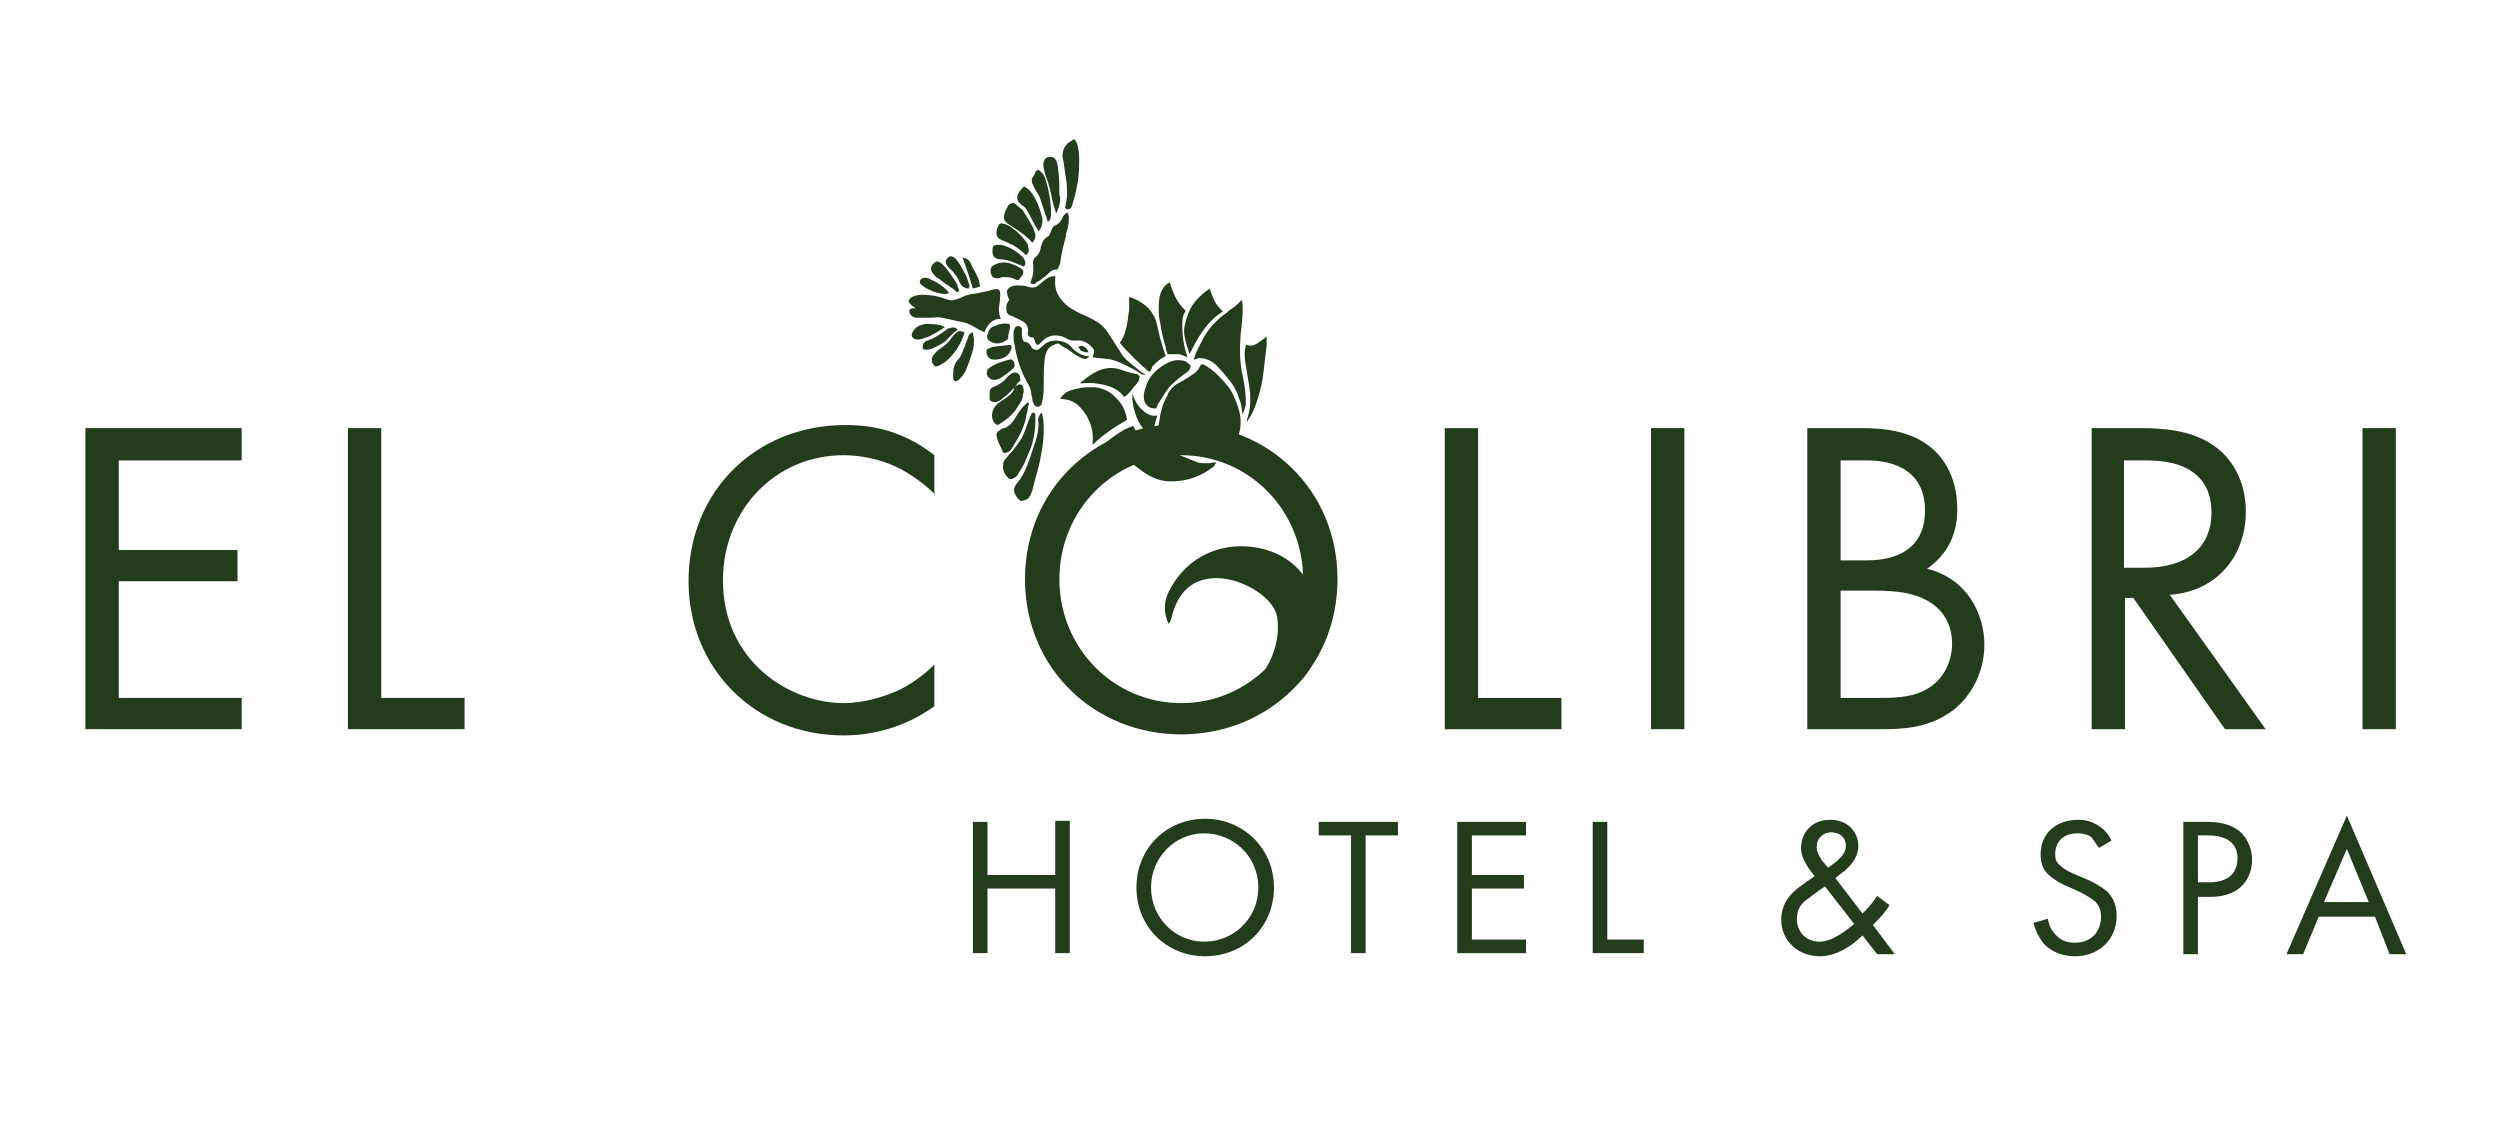 <?xml version="1.0" encoding="utf-8"?>
<!-- Generator: Adobe Illustrator 26.4.1, SVG Export Plug-In . SVG Version: 6.00 Build 0)  -->
<svg version="1.1" id="Layer_1" xmlns="http://www.w3.org/2000/svg" xmlns:xlink="http://www.w3.org/1999/xlink" x="0px" y="0px"
	 viewBox="0 0 240 110" style="enable-background:new 0 0 240 110;" xml:space="preserve">
<style type="text/css">
	.st0{fill:#223C1C;}
</style>
<g>
	<path class="st0" d="M23.2,44.2H11.4v8.6h11.4v3H11.4V67h11.8v3h-15V41.1h15V44.2z"/>
	<path class="st0" d="M36.6,41.1V67h8v3H33.4V41.1H36.6z"/>
	<path class="st0" d="M89.8,47.5c-0.9-0.9-2.3-2-3.8-2.7c-1.5-0.7-3.3-1.1-5-1.1c-6.7,0-11.6,5.4-11.6,12c0,7.8,6.4,11.8,11.6,11.8
		c1.9,0,3.9-0.6,5.4-1.3c1.6-0.8,2.8-1.9,3.3-2.4v4c-3.2,2.3-6.5,2.8-8.7,2.8c-8.6,0-14.9-6.5-14.9-14.8c0-8.6,6.4-15,15.1-15
		c1.7,0,5.1,0.2,8.5,2.9V47.5z"/>
	<path class="st0" d="M98.4,55.6c0-8.6,6.7-14.9,15-14.9s15,6.3,15,14.9c0,8.6-6.7,14.9-15,14.9C105.1,70.5,98.4,64.2,98.4,55.6z
		 M101.7,55.6c0,6.6,5.2,11.9,11.7,11.9c6.5,0,11.7-5.3,11.7-11.9c0-6.6-5.2-11.9-11.7-11.9C106.9,43.7,101.7,49,101.7,55.6z"/>
	<path class="st0" d="M141.9,41.1V67h8v3h-11.2V41.1H141.9z"/>
	<path class="st0" d="M161.7,41.1V70h-3.2V41.1H161.7z"/>
	<path class="st0" d="M178.7,41.1c1.6,0,4.5,0.1,6.6,1.8c0.9,0.7,2.6,2.5,2.6,6c0,1.4-0.3,3.9-2.9,5.7c4,1,5.5,4.5,5.5,7.3
		c0,2.8-1.4,5-2.9,6.2c-2.3,1.8-4.9,1.9-6.9,1.9h-7.2V41.1H178.7z M176.7,53.8h2.4c1.7,0,5.7-0.3,5.7-4.8c0-4.8-4.7-4.8-5.6-4.8
		h-2.5V53.8z M176.7,67h3.7c1.9,0,3.7-0.1,5.1-1.2c1.1-0.8,1.9-2.3,1.9-4c0-2.3-1.3-3.6-2.5-4.2c-1.1-0.6-2.6-0.9-4.9-0.9h-3.3V67z"
		/>
	<path class="st0" d="M205.4,41.1c1.9,0,4.8,0.1,7,1.6c1.7,1.1,3.2,3.3,3.2,6.4c0,4.4-2.9,7.7-7.3,8l9.2,12.9h-3.9l-8.8-12.6h-0.8
		V70h-3.2V41.1H205.4z M203.9,54.5h2c4,0,6.4-1.9,6.4-5.3c0-1.6-0.5-3.2-2.3-4.2c-1.3-0.7-2.8-0.8-4.2-0.8h-1.9V54.5z"/>
	<path class="st0" d="M230,41.1V70h-3.2V41.1H230z"/>
</g>
<g>
	<path class="st0" d="M94.8,84h6.5v-5.2h1.4v12.7h-1.4v-6.2h-6.5v6.2h-1.4V78.9h1.4V84z"/>
	<path class="st0" d="M109.1,85.2c0-3.8,2.9-6.6,6.6-6.6c3.6,0,6.6,2.8,6.6,6.6c0,3.8-2.9,6.6-6.6,6.6C112,91.8,109.1,89,109.1,85.2
		z M110.5,85.2c0,2.9,2.3,5.2,5.1,5.2c2.9,0,5.2-2.3,5.2-5.2s-2.3-5.2-5.2-5.2C112.8,80,110.5,82.3,110.5,85.2z"/>
	<path class="st0" d="M131.1,80.2v11.3h-1.4V80.2h-3.1v-1.3h7.6v1.3H131.1z"/>
	<path class="st0" d="M146.5,80.2h-5.2V84h5v1.3h-5v4.9h5.2v1.3h-6.6V78.9h6.6V80.2z"/>
	<path class="st0" d="M154.3,78.9v11.3h3.5v1.3h-4.9V78.9H154.3z"/>
	<path class="st0" d="M181.4,86.9c-0.3,0.5-0.8,1.1-1.6,1.9l2.1,2.8h-1.7l-1.4-1.8c-1.1,1.1-2.6,2-4.1,2c-2.1,0-3.7-1.5-3.7-3.5
		c0-1.4,0.7-2.2,1.1-2.6c0.7-0.7,1.9-1.4,2.1-1.6c-0.9-1.1-1.3-1.9-1.3-2.7c0-1.3,0.9-2.7,2.8-2.7c1.8,0,2.7,1.3,2.7,2.5
		c0,0.6-0.2,1.4-1.2,2.3c-0.3,0.3-0.2,0.1-1,0.8l2.6,3.4c0.7-0.7,1.1-1.2,1.4-1.7L181.4,86.9z M175.2,85.1c-0.9,0.6-1.4,1-1.8,1.3
		c-0.4,0.3-0.9,0.8-0.9,1.8c0,1.3,0.9,2.2,2.2,2.2c1.3,0,2.8-1.3,3.3-1.7L175.2,85.1z M175.5,83.3l0.8-0.6c0.7-0.6,0.9-1,0.9-1.5
		c0-0.9-0.7-1.3-1.4-1.3c-0.8,0-1.4,0.6-1.4,1.4c0,0.6,0.3,0.9,0.5,1.3L175.5,83.3z"/>
	<path class="st0" d="M201.5,81.4c-0.2-0.3-0.5-0.7-0.7-1c-0.2-0.2-0.7-0.4-1.4-0.4c-1.3,0-2.1,0.8-2.1,2c0,0.5,0.1,0.8,0.5,1.1
		c0.4,0.4,0.9,0.6,1.3,0.8l1.2,0.5c0.7,0.3,1.4,0.7,2,1.2c0.6,0.6,0.9,1.4,0.9,2.3c0,2.3-1.7,3.9-4,3.9c-0.8,0-1.9-0.2-2.8-1
		c-0.6-0.6-1-1.5-1.2-2.2l1.4-0.4c0.1,0.7,0.4,1.2,0.8,1.6c0.6,0.6,1.2,0.7,1.8,0.7c1.7,0,2.5-1.2,2.5-2.5c0-0.6-0.2-1.1-0.6-1.5
		c-0.4-0.3-0.9-0.6-1.5-0.9l-1.1-0.5c-0.5-0.2-1.1-0.5-1.7-1c-0.6-0.5-0.9-1.1-0.9-2.1c0-2,1.5-3.3,3.6-3.3c0.8,0,1.4,0.2,2,0.6
		c0.5,0.3,1,0.9,1.2,1.4L201.5,81.4z"/>
	<path class="st0" d="M211.8,78.9c1.3,0,2.3,0.2,3.2,0.9c0.9,0.8,1.2,1.9,1.2,2.7c0,1.8-1.1,3.6-4,3.6h-1.2v5.5h-1.4V78.9H211.8z
		 M210.9,84.7h1.2c1.7,0,2.7-0.8,2.7-2.3c0-2-1.9-2.2-2.8-2.2h-1V84.7z"/>
	<path class="st0" d="M228,88h-5.4l-1.5,3.6h-1.6l5.8-13.3l5.7,13.3h-1.6L228,88z M227.4,86.6l-2.1-5.1l-2.2,5.1H227.4z"/>
</g>
<path class="st0" d="M116.5,67.3c3.9,0,6.7-4.5,6.1-8.1c-0.3-1.8-3.3-3.7-5.8-3.7c-2,0-3.4,1-4.1,3c-0.2,0.5-0.2,1-0.5,1.4
	c-0.5-1-0.5-2.1,0-3.1c2.8-5.6,9.6-5.2,12.4-2.2c2.5,2.7,3,5.8,1.3,9.3c-1.2,2.4-4.1,3.8-6.5,4.8"/>
<g>
	<path class="st0" d="M87.4,28.6c0.3-0.2,0.7-0.3,1.1-0.3c0.7,0,1.4,0.1,2,0.3c0.2,0.1,0.4,0.1,0.6,0.2c0.4,0.1,0.8-0.1,1.1-0.2
		c0.4-0.2,0.9-0.4,1.4-0.4c0.5-0.1,0.9-0.2,1.4-0.3c0.3-0.1,0.6-0.2,0.9-0.1c0.2,0.3,0.1,0.6,0.1,0.9c0,0.3-0.1,0.6-0.1,0.9
		c0,0.3,0,0.7,0.2,1c-0.9,0-1.3,0.6-1.6,1.3c-0.2-0.1-0.4-0.2-0.6-0.3c-0.5-0.3-1-0.6-1.6-0.7c-0.6-0.1-1.3-0.3-1.9-0.4
		c-0.3-0.1-0.7,0-1,0c-0.5,0-1,0-1.4,0c-0.2,0-0.4-0.1-0.5-0.2c-0.1-0.1-0.2-0.2-0.2-0.4c0-0.2,0.1-0.3,0.3-0.3c0.1,0,0.2,0,0.3,0
		c-0.1-0.1-0.3-0.2-0.4-0.3c-0.1-0.1-0.2-0.2-0.3-0.4C87.3,28.8,87.3,28.7,87.4,28.6z"/>
	<path class="st0" d="M103.2,13.4c0.3,0.5,0.4,1.1,0.4,1.7c0,0.9,0,1.8-0.2,2.7c-0.1,0.7-0.3,1.3-0.5,2c-0.1,0.2-0.2,0.3-0.4,0.3
		c-0.2,0-0.3-0.2-0.2-0.4c0-0.2,0.1-0.4,0.1-0.6c0.1-0.5,0-1,0-1.5c-0.1-0.7-0.2-1.4-0.3-2c0-0.2-0.1-0.4-0.1-0.6
		c0-0.7,0.3-1.2,0.9-1.5c0,0,0.1-0.1,0.1-0.1C102.9,13.4,103,13.4,103.2,13.4z"/>
	<path class="st0" d="M110.7,42.5c0-0.1,0-0.2,0.1-0.2c0.2-0.2,0.2-0.5,0.3-0.7c0.1-0.4,0.1-0.8,0.2-1.2c0.1-0.8,0.3-1.6,0.7-2.3
		c0.1-0.1,0.1-0.2,0.1-0.3c0.3-0.5,0.7-0.9,1.2-1.1c0.5-0.3,1-0.6,1.4-0.9c0.3-0.2,0.4-0.5,0.6-0.8c0.2-0.1,0.4,0.1,0.6,0.2
		c0.8,0.5,1.4,1.2,2,1.9c0.3,0.4,0.5,0.8,0.7,1.3c0.3,0.7,0.5,1.4,0.5,2.1c0,1.4-0.6,2.5-1.9,3.1c-0.6,0.3-1.2,0.3-1.9,0.2
		c-0.6-0.1-1.2-0.4-1.8-0.7c-0.5-0.3-1.1-0.5-1.7-0.6C111.5,42.5,111.1,42.4,110.7,42.5C110.8,42.6,110.8,42.5,110.7,42.5z"/>
	<path class="st0" d="M110,36c-0.4,0-0.6-0.2-0.9-0.4c-0.8-0.4-1.6-0.9-2.5-1.1c-0.6-0.1-1.1-0.1-1.7-0.2c0,0,0-0.1,0-0.1
		c0.2-0.4,0.2-0.6-0.1-0.9c-0.4-0.4-0.9-0.7-1.5-0.6c-0.3,0-0.6,0-0.9-0.2c-0.3-0.2-0.7-0.3-1.1-0.3c-0.5,0-0.9,0.2-1.3,0.6
		c-0.1,0.1-0.2,0.3-0.4,0.3c-0.3-0.1-0.2-0.5-0.4-0.7c-0.1,0-0.3,0-0.4-0.1c-0.1-0.1-0.2-0.3-0.1-0.5c0-0.5-0.2-0.8-0.6-1
		c-0.2-0.1-0.4-0.2-0.6-0.3c-0.2-0.1-0.4-0.2-0.5-0.2c-0.3-0.1-0.4-0.4-0.4-0.7c0-0.3,0.1-0.6,0.3-0.8c-0.1-0.2-0.2-0.4-0.2-0.6
		c-0.1-0.2,0-0.4,0.1-0.5c0.2-0.2,0.5-0.3,0.8-0.3c0.3,0,0.7,0,1,0.1c0.5,0.2,0.9,0.1,1.2-0.2c0.2-0.2,0.4-0.3,0.6-0.5
		c0.3-0.2,0.6-0.3,0.9-0.3c0,0.1,0,0.3,0,0.4c-0.1,1,0.4,1.8,1.1,2.4c0.6,0.5,1.3,0.8,2,1.1c0.4,0.2,0.8,0.4,1.2,0.7
		c0.4,0.3,0.7,0.7,1,1.2c0.3,0.5,0.6,0.9,0.9,1.4c0.3,0.6,0.8,1,1.3,1.4C109.2,35.4,109.5,35.7,110,36C109.9,36,109.9,36,110,36z"/>
	<path class="st0" d="M105,43.7c0.6-0.9,2.6-2.5,3.8-2.8c0.2,0.4,0.4,0.9,0.7,1.3c0.1,0.3,0.3,0.5,0.6,0.7c0.4,0.3,0.9,0.4,1.3,0.4
		c0.8,0,1.5,0.2,2.1,0.5c0.5,0.2,1,0.4,1.5,0.6c0.5,0.1,1,0.1,1.5,0c0.1,0,0.2,0,0.3,0c-0.1,0.1-0.2,0.2-0.2,0.3
		c-1.3,1.1-2.9,1.6-4.6,1.5c-0.9-0.1-1.7-0.5-2.4-1c-0.5-0.4-0.9-0.7-1.4-1c-0.6-0.3-1.3-0.5-2.1-0.4
		C105.7,43.6,105.4,43.6,105,43.7z"/>
	<path class="st0" d="M114.6,34.5c0.2-0.7,0.5-1.2,0.8-1.8c0.5-1,1.2-1.8,2.1-2.5c0.2-0.1,0.3-0.2,0.5-0.4c0.2-0.1,0.4-0.3,0.6-0.4
		c0.2-0.2,0.4-0.4,0.6-0.6c0.1,0.3,0.1,0.6,0.1,0.9c0,0.8-0.1,1.6-0.2,2.4c-0.1,1.3-0.1,2.7,0.2,4c0.2,0.9,0.3,1.7,0.3,2.6
		c0,0.4-0.2,0.7-0.3,1.1c-0.1-0.5-0.1-1-0.3-1.4c-0.2-0.7-0.5-1.3-0.9-1.8c-0.4-0.5-0.8-1-1.3-1.5c-0.5-0.5-1.2-0.8-1.9-0.7
		C114.9,34.5,114.8,34.5,114.6,34.5z"/>
	<path class="st0" d="M110.3,35.7c-1-0.9-2-1.8-2.8-2.8c0.4-0.5,0.6-1.2,0.7-1.8c0.1-0.4,0.1-0.9,0.2-1.3c0-0.4,0-0.9,0-1.3
		c1.2,0.4,2.2,1.1,2.6,2.4c0.2,0.7,0.3,1.4,0.5,2c0.1,0.4,0.3,0.9,0.4,1.3c-0.5,0.2-0.9,0.6-1.3,1C110.6,35.4,110.5,35.6,110.3,35.7
		z"/>
	<path class="st0" d="M101.8,38.3c0.1-0.3,0.3-0.4,0.5-0.6c0.5-0.3,1.1-0.4,1.7-0.5c0.6,0,1.2-0.1,1.7,0.1c0.8,0.2,1.3,0.7,1.8,1.3
		c0.4,0.5,0.6,1.1,0.7,1.7c-1.2,0.7-2.3,1.4-3.3,2.4c0-0.1,0-0.2,0-0.3c0.1-1.3-0.4-2.5-1.3-3.4C103.2,38.6,102.6,38.3,101.8,38.3z"
		/>
	<path class="st0" d="M104.6,34.2c-0.3,0.3-0.4,0.3-0.7,0.2c-0.5-0.2-0.9-0.5-1.3-0.8c-0.3-0.2-0.6-0.3-0.8-0.5
		c-0.2-0.2-0.4-0.1-0.6,0c-0.6,0.2-0.8,0.7-0.9,1.3c-0.1,0.8-0.1,1.6-0.1,2.4c0,0.6,0,1.3-0.2,1.9c0,0.1,0,0.2-0.1,0.2
		c-0.1,0.2-0.4,0.2-0.6,0c-0.1-0.2-0.2-0.4-0.2-0.6c0-0.2-0.1-0.3-0.1-0.5c0-0.4-0.2-0.8-0.4-1.1c-0.6-1.1-1-2.3-1.2-3.6
		c-0.1-0.3-0.1-0.7-0.1-1c0-0.2,0-0.4,0.1-0.5c0-0.2,0.2-0.3,0.3-0.3c0.2,0,0.4,0.1,0.4,0.3c0,0.2,0,0.3,0,0.5c0,0.2,0,0.4,0.2,0.7
		c0.3,0,0.6,0.2,0.7,0.5c0.1,0.2,0.3,0.3,0.6,0.3c0.2-0.1,0.4-0.3,0.5-0.4c0.3-0.3,0.7-0.5,1.2-0.5c0.7,0,1.3,0.2,1.7,0.8
		C103.5,33.9,103.9,34.2,104.6,34.2z"/>
	<path class="st0" d="M112.3,27.1c0.3,1,0.7,2,1.5,2.7c0,0,0,0.1,0,0.1c-0.3,0.4-0.3,0.9-0.3,1.4c0,0.9,0.1,1.8,0.5,3
		c-0.3-0.1-0.6-0.3-0.9-0.3c-0.3,0-0.6,0-1,0c-0.1-0.2-0.2-0.5-0.2-0.7c-0.2-0.7-0.4-1.4-0.5-2.2c-0.2-0.8-0.2-1.7-0.1-2.5
		c0.1-0.5,0.3-1,0.7-1.3C112.1,27.2,112.2,27.2,112.3,27.1z"/>
	<path class="st0" d="M98.9,27.2c0.1-0.2,0.1-0.4,0.2-0.6c0.1-0.3,0.1-0.6,0.1-1c-0.1-0.4,0-0.8,0.3-1c0.2-0.2,0.4-0.5,0.4-0.8
		c0.1-0.4,0.2-0.8,0.7-1.1c0.2-0.1,0.2-0.3,0.3-0.5c0.1-0.3,0.2-0.5,0.5-0.6c0.3-0.2,0.5-0.4,0.6-0.7c0.1-0.2,0.2-0.4,0.5-0.5
		c0.2,0.5,0.1,1,0,1.5c-0.1,0.3-0.2,0.6-0.2,0.9c-0.2,0.7-0.4,1.5-0.5,2.3c0,0.2-0.1,0.4-0.2,0.6c-0.1,0.1-0.1,0.1-0.1,0.2
		c-0.3-0.1-0.6,0.1-0.8,0.3c-0.2,0.2-0.4,0.4-0.6,0.5c-0.2,0.2-0.4,0.3-0.6,0.4C99.4,27.3,99.2,27.3,98.9,27.2z"/>
	<path class="st0" d="M116.1,27.7c0.2,0.4,0.3,0.8,0.5,1.2c0.2,0.4,0.5,0.7,0.8,1c-1.6,1-2.4,2.5-3.2,4.1c-0.2-0.6-0.4-1.2-0.5-1.8
		c-0.1-0.7,0.1-1.3,0.3-1.9c0.3-1,1-1.7,1.7-2.3C115.9,27.9,116,27.8,116.1,27.7z"/>
	<path class="st0" d="M111,39.2c-0.7,0.1-1.2-0.4-1.2-1.1c0-0.5,0.2-1,0.4-1.5c0.4-0.7,0.9-1.2,1.6-1.6c0.5-0.3,1-0.5,1.6-0.4
		c0.4,0,0.6,0.2,0.9,0.5c0,0.3-0.1,0.4-0.3,0.6c-0.6,0.4-1.2,0.9-1.7,1.4c-0.4,0.5-0.7,1-1,1.5C111.1,38.8,111.1,39,111,39.2z"/>
	<path class="st0" d="M100,39.6c0.2,0.6,0.2,1.2,0.2,1.7c0,1.1-0.2,2.1-0.4,3.1c-0.2,0.9-0.5,1.8-0.7,2.7c-0.1,0.2-0.1,0.3-0.2,0.5
		C98.6,48,98.5,48,98,48.1c-0.1-0.1-0.3-0.2-0.4-0.4c-0.4-0.6-0.3-0.9,0.1-1.4c0.5-0.6,0.8-1.3,1.1-2.1c0.2-0.6,0.4-1.2,0.6-1.8
		c0.2-0.6,0.3-1.2,0.3-1.8C99.6,40.2,99.7,39.9,100,39.6z"/>
	<path class="st0" d="M119.7,40.5c0-0.1,0-0.2,0-0.2c0.4-1.1,0.4-2.2,0.2-3.4c-0.1-0.6-0.2-1.2-0.3-1.8c-0.1-0.6-0.2-1.3,0-1.9
		c0,0,0-0.1,0-0.1c0.1,0,0.1,0,0.1,0c0.4,0.2,0.8,0,1.1-0.2c0.2-0.2,0.5-0.3,0.8-0.6c0,0.3,0,0.6,0,0.8c-0.1,0.9-0.2,1.7-0.3,2.6
		c-0.1,0.9-0.3,1.8-0.6,2.7c-0.2,0.6-0.4,1.2-0.8,1.8C119.8,40.3,119.8,40.4,119.7,40.5z"/>
	<path class="st0" d="M107.9,38.1c-0.4-0.6-1-0.9-1.7-1.1c-0.8-0.2-1.5-0.3-2.3-0.2c-0.1,0-0.1,0-0.2,0c0.1-0.1,0.1-0.2,0.2-0.2
		c0.6-0.5,1.3-1,2.1-1.2c0.5-0.1,0.9-0.1,1.3,0c0.6,0.2,1.2,0.4,1.8,0.5c0.1,0,0.2,0.1,0.3,0.2c0,0.5-0.3,0.8-0.6,1.1
		C108.5,37.6,108.3,37.9,107.9,38.1z"/>
	<path class="st0" d="M96.9,46c-0.4-0.4-0.7-0.8-0.6-1.4c0-0.2,0.1-0.4,0.2-0.5c0.2-0.2,0.3-0.4,0.5-0.6c0.4-0.4,0.7-0.9,1-1.3
		c0.4-0.7,0.6-1.5,0.9-2.2c0.1-0.2,0.1-0.4,0.4-0.4c0,0.1,0.1,0.2,0.1,0.2c0,0.6,0,1.2-0.1,1.8c-0.1,0.7-0.3,1.4-0.6,2
		c-0.2,0.6-0.5,1.2-0.9,1.8C97.6,45.8,97.3,46,96.9,46z"/>
	<path class="st0" d="M98.7,38.6c0,0.1,0.1,0.2,0.1,0.2c-0.2,0.3-0.1,0.6-0.2,0.8c-0.1,0.3-0.1,0.6-0.2,0.9
		c-0.2,0.6-0.4,1.1-0.7,1.6c-0.2,0.3-0.4,0.7-0.6,1c-0.2,0.3-0.3,0.3-0.7,0.4c-0.1-0.1-0.2-0.1-0.2-0.3c-0.2-0.4-0.4-0.8-0.5-1.2
		c-0.1-0.3,0-0.6,0.3-0.7c0.1-0.1,0.2-0.2,0.4-0.2c0.6-0.2,0.9-0.7,1.2-1.2c0.3-0.5,0.6-0.9,1-1.2C98.5,38.7,98.5,38.7,98.7,38.6z"
		/>
	<path class="st0" d="M99.1,23.3c-0.5-0.6-1.1-1-1.7-1.4c-0.2-0.1-0.4-0.3-0.6-0.4c-0.5-0.3-0.5-0.7-0.3-1.2
		c0.1-0.2,0.2-0.4,0.3-0.6c0.2-0.2,0.5-0.3,0.7-0.1c0.2,0.2,0.5,0.4,0.7,0.6c0.3,0.5,0.6,1,0.9,1.5c0.1,0.1,0.1,0.3,0.2,0.5
		C99.5,22.6,99.4,23,99.1,23.3z"/>
	<path class="st0" d="M97.5,37.1c0.1-0.1,0.3-0.2,0.4-0.2c0.2,0,0.2,0.1,0.3,0.2c0.1,0.3,0.1,0.5,0,0.8c0,0.4-0.2,0.7-0.4,1
		c-0.4,0.7-1,1.3-1.7,1.7c-0.1,0.1-0.3,0.2-0.4,0.2c-0.5-0.3-0.6-1-0.3-1.6c0.2-0.3,0.4-0.5,0.6-0.6c0.2-0.2,0.5-0.3,0.7-0.5
		c0.3-0.2,0.6-0.5,0.7-0.9C97.5,37.2,97.5,37.2,97.5,37.1z"/>
	<path class="st0" d="M101.4,20.5c-0.1-0.2-0.1-0.4-0.2-0.6c-0.2-0.7-0.3-1.4-0.5-2.1c-0.1-0.4-0.3-0.8-0.4-1.2
		c-0.1-0.4-0.2-0.7-0.1-1.1c0.1-0.2,0.2-0.4,0.4-0.4c0.4-0.1,0.6,0,0.8,0.3c0.1,0.3,0.2,0.7,0.2,1c0.1,0.8,0.1,1.5,0.1,2.3
		C101.9,19.2,101.7,19.8,101.4,20.5z"/>
	<path class="st0" d="M98.3,17.9c0.4,0.2,0.6,0.4,0.8,0.7c0.4,0.6,0.7,1.3,0.9,2.1c0.1,0.3,0.1,0.7,0,1c-0.1,0.2-0.1,0.3-0.3,0.5
		c-0.1-0.2-0.2-0.4-0.3-0.5c-0.3-0.5-0.5-1-0.8-1.5c-0.1-0.2-0.3-0.4-0.5-0.5c-0.1-0.1-0.2-0.2-0.3-0.3c-0.2-0.3-0.2-0.6,0-0.9
		C97.9,18.3,98.1,18.1,98.3,17.9z"/>
	<path class="st0" d="M99.7,16.3c0.4,0.3,0.6,0.6,0.7,1c0.3,1,0.5,2.1,0.5,3.2c0,0.3,0,0.6-0.3,0.8c-0.1-0.2-0.1-0.4-0.2-0.6
		c-0.2-0.6-0.4-1.2-0.6-1.8c-0.1-0.2-0.3-0.5-0.4-0.7c-0.1-0.1-0.1-0.2-0.2-0.4c-0.2-0.3-0.2-0.6,0-0.9c0.1-0.1,0.2-0.3,0.2-0.4
		C99.4,16.4,99.5,16.4,99.7,16.3z"/>
	<path class="st0" d="M98.5,24.5c-0.4-0.4-0.8-0.7-1.3-1c-0.3-0.1-0.6-0.3-0.9-0.4c-0.6-0.2-0.7-0.5-0.6-1.1c0-0.1,0-0.1,0.1-0.2
		c0.1-0.4,0.3-0.4,0.6-0.3c0.5,0.1,0.9,0.5,1.3,0.8c0.3,0.3,0.6,0.6,0.8,0.9c0.1,0.1,0.2,0.3,0.2,0.5C98.8,24.1,98.8,24.2,98.5,24.5
		z"/>
	<path class="st0" d="M92.6,31.9c-0.4,1.5-1.7,3.1-2.8,3.3c-0.4-0.3-0.5-0.8-0.1-1.2c0.2-0.3,0.5-0.5,0.8-0.7
		c0.3-0.2,0.6-0.5,0.8-0.8c0.2-0.3,0.4-0.5,0.7-0.7c0.1,0,0.2-0.1,0.2,0C92.4,31.8,92.5,31.9,92.6,31.9z"/>
	<path class="st0" d="M97.5,37.1c0,0.1,0,0.1-0.1,0.2c-0.1,0-0.2,0-0.2,0.1c-0.3,0.3-0.6,0.6-0.9,0.8c-0.2,0.2-0.5,0.4-0.8,0.4
		c-0.3,0-0.5-0.1-0.5-0.4c0-0.1,0-0.3,0-0.4c0-0.4,0.1-0.6,0.5-0.7c0.4-0.2,0.8-0.4,1.1-0.8c0.1-0.1,0.1-0.1,0.2-0.2
		c0.1-0.1,0.3-0.2,0.4-0.3c0.3-0.1,0.6,0,0.7,0.3c0,0.1,0,0.3,0.1,0.4C97.7,36.7,97.6,36.9,97.5,37.1z"/>
	<path class="st0" d="M93.4,31.9c0,0.2,0.1,0.5,0.1,0.7c0,0.3,0,0.6-0.1,1c-0.2,0.7-0.4,1.3-0.7,2c-0.1,0.2-0.3,0.5-0.5,0.7
		c0,0,0,0-0.1,0.1c-0.1,0.1-0.2,0.2-0.4,0.2c-0.2-0.1-0.2-0.3-0.2-0.4c0-0.6,0-1.2,0.5-1.7c0.3-0.3,0.4-0.8,0.6-1.2
		c0.1-0.3,0.2-0.6,0.3-0.8C93,32.1,93.1,32,93.4,31.9z"/>
	<path class="st0" d="M95.3,26.6c-0.2-0.3-0.3-0.6-0.1-1c0.5-0.4,1.2-0.5,1.8-0.3c0.3,0.1,0.6,0.2,0.9,0.4c0.4,0.2,0.4,0.5,0.2,0.8
		c-0.1,0.1-0.2,0.2-0.3,0.4c-0.2,0-0.4-0.1-0.6-0.2c-0.3-0.1-0.7-0.1-1-0.1C96,26.7,95.7,26.8,95.3,26.6z"/>
	<path class="st0" d="M108.7,37.8c0.2,0.5,0.4,1,0.8,1.4c0.4,0.4,0.9,0.8,1.5,0.7c0,0,0,0,0.1,0c-0.2,0.6-0.3,1.2-0.5,1.8
		c0,0-0.1,0.1-0.1,0.1c-0.4-0.1-0.6-0.4-0.8-0.7c-0.6-0.8-0.9-1.8-1-2.8C108.7,38.2,108.7,38,108.7,37.8z"/>
	<path class="st0" d="M98.3,25.6c-0.4-0.2-0.8-0.3-1.2-0.5c-0.3-0.1-0.7-0.2-1-0.2c-0.7,0-0.9-0.4-0.8-1.1c0-0.2,0.2-0.3,0.4-0.3
		c0.1,0,0.3,0,0.4,0c0.8,0.2,1.5,0.6,2.1,1.2c0.1,0.1,0.2,0.3,0.2,0.4C98.5,25.3,98.4,25.4,98.3,25.6z"/>
	<path class="st0" d="M96.8,32.5c-0.5,0.5-1.2,0.6-1.7,0.3c-0.3-0.2-0.4-0.4-0.3-0.7c0.1-0.4,0.3-0.7,0.7-0.8
		c0.4-0.2,0.9-0.3,1.4-0.2C97.1,31.6,96.7,32,96.8,32.5z"/>
	<path class="st0" d="M97.1,34.5c0.3,0.2,0.3,0.4,0.3,0.7c-0.3,0.4-0.8,0.7-1.2,1c-0.1,0.1-0.2,0.1-0.4,0.2
		c-0.3,0.1-0.6,0.1-0.8-0.1c-0.3-0.2-0.3-0.5-0.2-0.8c0-0.1,0-0.1,0.1-0.1C95.2,35,96.8,34.5,97.1,34.5z"/>
	<path class="st0" d="M90.7,31.4c-0.5,0.4-1,0.6-1.5,0.9c-0.4,0.1-0.7,0.3-1.1,0.3c-0.5,0-0.7-0.4-0.5-0.7c0.1-0.2,0.2-0.3,0.4-0.5
		c0.3-0.2,0.5-0.2,0.8-0.3c0.5,0,0.9,0,1.4,0.1C90.3,31.2,90.5,31.3,90.7,31.4z"/>
	<path class="st0" d="M92.1,27.9c-0.1,0.1-0.2,0.1-0.2,0.2c-0.2-0.2-0.4-0.4-0.6-0.5c-0.4-0.3-0.8-0.5-1.1-0.8
		c-0.2-0.1-0.4-0.2-0.5-0.4c-0.5-0.4-0.4-1,0.2-1.3c0.3,0,0.5,0.2,0.7,0.4c0.5,0.5,0.9,1.2,1.3,1.8C91.9,27.5,92,27.7,92.1,27.9z"/>
	<path class="st0" d="M88.6,33.5c-0.1-0.4,0.1-0.7,0.4-0.8c0.7-0.2,1.2-0.6,1.8-1c0.1-0.1,0.2-0.2,0.4-0.2c0.2-0.1,0.5-0.1,0.7,0.1
		c0,0,0,0.1,0,0.1c-0.2,0.1-0.3,0.2-0.4,0.3c-0.1,0.1-0.3,0.3-0.4,0.4c-0.5,0.6-1.1,0.8-1.7,1.1C89,33.6,88.8,33.6,88.6,33.5z"/>
	<path class="st0" d="M93,27.7c-0.3,0-0.4-0.1-0.6-0.2c-0.2-0.2-0.3-0.4-0.4-0.7c-0.2-0.3-0.4-0.6-0.6-0.8c-0.1-0.1-0.3-0.3-0.4-0.4
		c-0.3-0.4-0.3-0.7,0.2-1c0.3,0,0.4,0.1,0.6,0.3c0.4,0.5,0.7,1.1,1,1.7c0.1,0.3,0.2,0.6,0.3,0.9C93,27.5,93,27.6,93,27.7z"/>
	<path class="st0" d="M94.8,33.5c0.2-0.1,0.3-0.1,0.5-0.2c0.6-0.1,1.1-0.1,1.7-0.2c0.2,0.2,0.1,0.4,0,0.6c-0.3,0.7-1.2,0.9-1.8,0.8
		c-0.3-0.1-0.5-0.4-0.5-0.7C94.7,33.7,94.7,33.6,94.8,33.5z"/>
	<path class="st0" d="M91.1,28.1c-0.2,0.2-0.5,0.1-0.7,0.1c-0.6-0.1-1.1-0.3-1.6-0.6c-0.1-0.1-0.3-0.2-0.4-0.3
		c-0.2-0.2-0.1-0.5,0.2-0.6c0.2-0.1,0.5,0,0.7,0.1C90,27.1,90.6,27.5,91.1,28.1z"/>
	<path class="st0" d="M92.4,24.7c0.4,0.1,0.7,0.3,0.8,0.6c0.2,0.5,0.5,0.9,0.7,1.4c0.1,0.2,0.1,0.5,0.2,0.8
		c-0.2,0.1-0.4,0.1-0.7,0.2C93.1,26.7,92.8,25.8,92.4,24.7z"/>
	<path class="st0" d="M103.5,33.3c0.2-0.1,0.4-0.1,0.4-0.1c0.3,0.1,0.5,0.3,0.6,0.6c-0.3,0.1-0.5-0.1-0.7-0.1
		C103.7,33.6,103.6,33.4,103.5,33.3z"/>
</g>
</svg>

